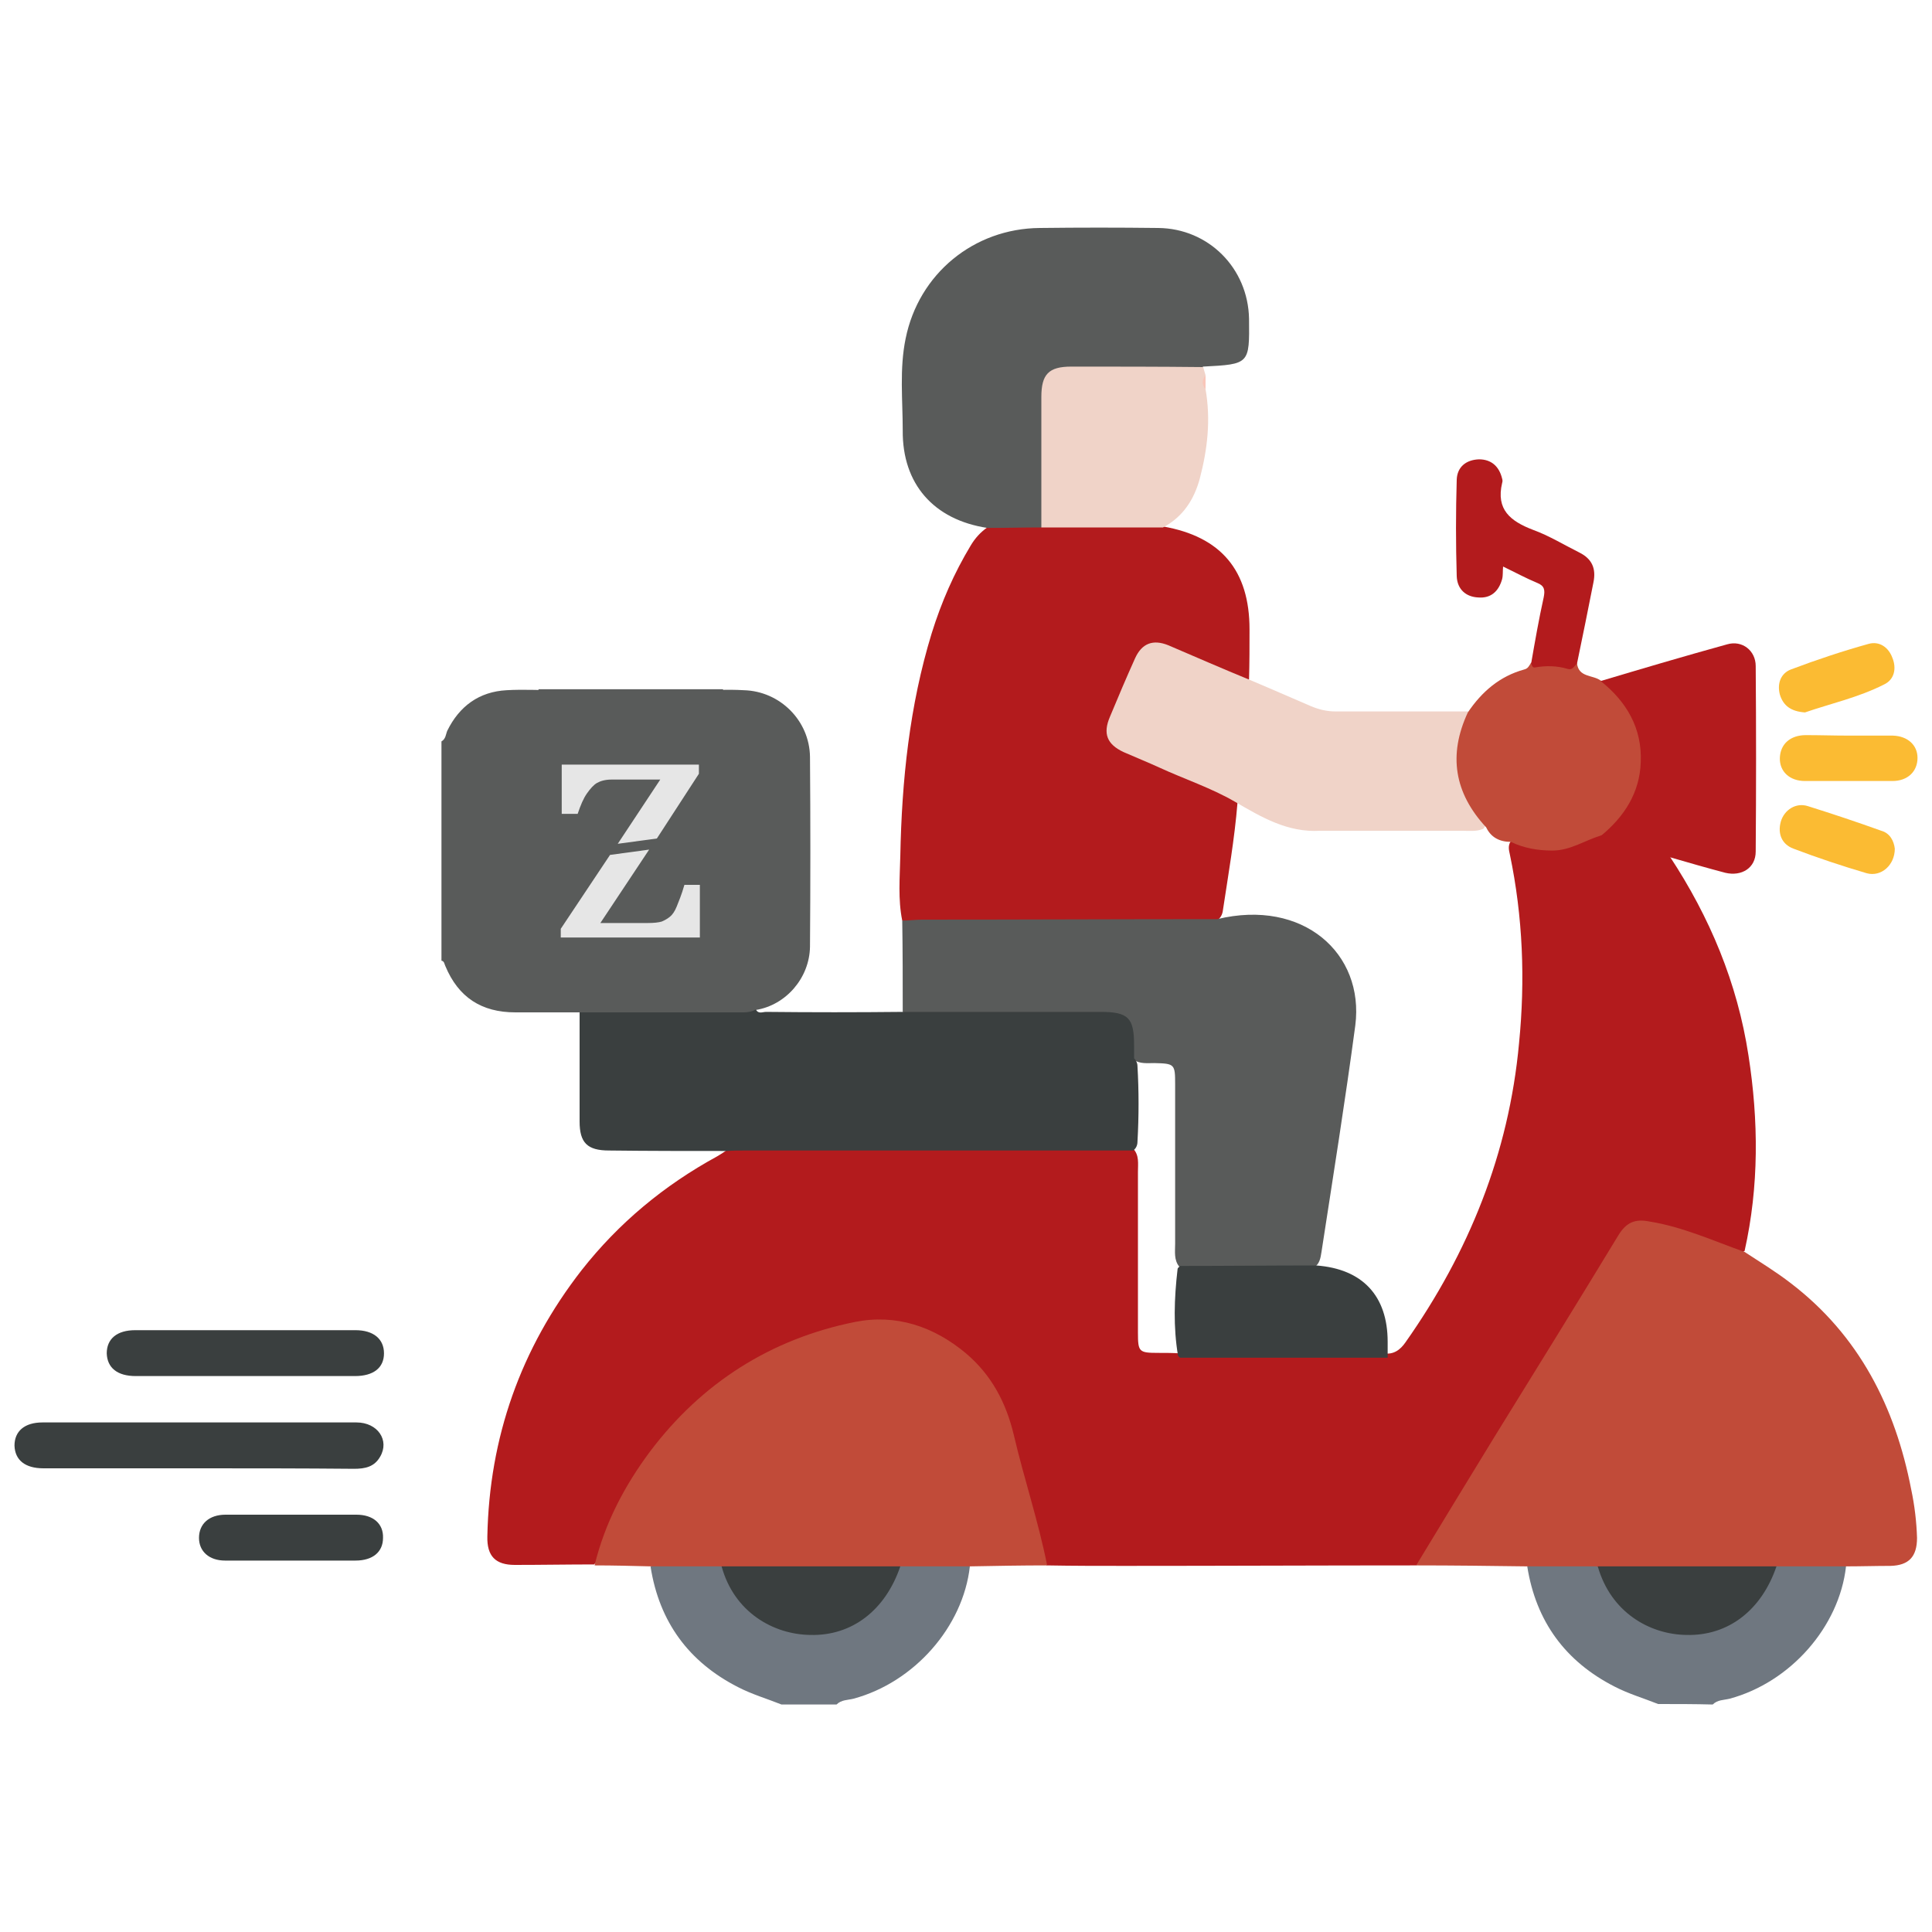 <?xml version="1.0" encoding="utf-8"?>
<!-- Generator: Adobe Illustrator 25.2.3, SVG Export Plug-In . SVG Version: 6.00 Build 0)  -->
<svg version="1.1" id="Capa_1" xmlns="http://www.w3.org/2000/svg" xmlns:xlink="http://www.w3.org/1999/xlink" x="0px" y="0px"
	 viewBox="0 0 40 40" style="enable-background:new 0 0 40 40;" xml:space="preserve">
<style type="text/css">
	.st0{fill:#595B5A;}
	.st1{fill:#6F7780;}
	.st2{fill:#B31B1D;}
	.st3{fill:#C14B39;}
	.st4{fill:#3A3F3F;}
	.st5{fill:#F0D3C8;}
	.st6{fill:#FBBB33;}
	.st7{fill:#F9C6B9;}
	.st8{fill:#E6E6E6;}
</style>
<g>
	<g>
		<path class="st0" d="M12,20.96c-0.45,0-0.89,0-1.33,0c-0.7,0-1.18-0.31-1.45-0.96c-0.02-0.04-0.02-0.1-0.08-0.11
			c0-1.51,0-3.03,0-4.54c0.09-0.05,0.09-0.15,0.12-0.22c0.25-0.51,0.66-0.81,1.23-0.84c0.34-0.02,0.69,0,1.03,0
			c0.11,0.12,0.09,0.28,0.09,0.42c0,0.7,0,1.41,0,2.11c0,0.61,0.09,0.7,0.72,0.7c0.42,0,0.83,0,1.25,0c0.62,0,0.71-0.09,0.72-0.7
			c0-0.7,0-1.41,0-2.11c0-0.14-0.02-0.3,0.09-0.42c0.34,0,0.68-0.02,1.01,0c0.75,0.02,1.36,0.63,1.37,1.38
			c0.01,1.31,0.01,2.62,0,3.93c-0.01,0.65-0.5,1.21-1.12,1.31c-0.08,0.14-0.23,0.15-0.37,0.15c-0.99,0-1.99,0-2.98,0
			C12.2,21.05,12.09,21.03,12,20.96z"/>
		<path class="st1" d="M20.08,32.43c-0.14,1.25-1.15,2.4-2.41,2.74c-0.12,0.03-0.25,0.02-0.35,0.12c-0.38,0-0.76,0-1.14,0
			c-0.3-0.12-0.61-0.21-0.9-0.36c-1.02-0.52-1.63-1.35-1.81-2.49c0.06-0.08,0.15-0.1,0.24-0.1c0.38,0,0.75-0.03,1.13,0.02
			c0.15,0.05,0.19,0.19,0.25,0.31c0.55,1.14,1.84,1.45,2.85,0.69c0.23-0.17,0.36-0.41,0.49-0.66c0.07-0.13,0.1-0.28,0.27-0.34
			c0.38-0.06,0.75-0.03,1.13-0.02C19.93,32.33,20.02,32.35,20.08,32.43z"/>
		<path class="st1" d="M34.33,35.28c-0.3-0.12-0.61-0.21-0.9-0.36c-1.02-0.52-1.63-1.35-1.81-2.49c0.06-0.08,0.15-0.1,0.24-0.1
			c0.38,0,0.75-0.03,1.13,0.02c0.15,0.05,0.19,0.19,0.25,0.31c0.55,1.14,1.84,1.45,2.85,0.69c0.23-0.17,0.36-0.41,0.49-0.66
			c0.07-0.13,0.1-0.28,0.27-0.34c0.38-0.06,0.75-0.03,1.13-0.02c0.09,0,0.18,0.02,0.24,0.1c-0.14,1.25-1.15,2.4-2.41,2.74
			c-0.12,0.03-0.25,0.02-0.35,0.12C35.09,35.28,34.71,35.28,34.33,35.28z"/>
		<path class="st2" d="M29.32,32.41c-2.01,0-4.03,0.01-6.04,0.01c-0.54,0-1.07,0-1.61-0.01c-0.1-0.09-0.12-0.22-0.15-0.35
			c-0.2-0.83-0.44-1.65-0.65-2.48c-0.31-1.15-1.06-1.86-2.22-2.12c-0.58-0.13-1.14,0.01-1.7,0.18c-1.05,0.32-1.96,0.89-2.73,1.64
			c-0.8,0.78-1.38,1.71-1.75,2.77c-0.04,0.12-0.07,0.25-0.17,0.34c-0.55,0-1.09,0.01-1.64,0.01c-0.4,0-0.58-0.18-0.57-0.59
			c0.04-2.05,0.69-3.89,1.95-5.51c0.77-0.98,1.71-1.76,2.81-2.36c0.07-0.04,0.13-0.08,0.2-0.13c0.1-0.12,0.25-0.1,0.39-0.1
			c2.56,0,5.12,0,7.68,0c0.12,0,0.24,0,0.34,0.07c0.13,0.14,0.1,0.31,0.1,0.48c0,1.11,0,2.22,0,3.33c0,0.4,0.02,0.42,0.42,0.42
			c0.15,0,0.3,0,0.45,0.01c1.41-0.01,2.81-0.01,4.22,0c0.2,0.03,0.34-0.07,0.45-0.23c1.31-1.86,2.14-3.91,2.35-6.19
			c0.13-1.31,0.08-2.62-0.19-3.91c-0.02-0.09-0.04-0.17,0.01-0.26c0.09-0.07,0.17-0.02,0.25,0c0.47,0.14,0.92,0.11,1.35-0.12
			c0.08-0.04,0.16-0.07,0.25-0.07c0.41,0.07,0.81,0.22,1.21,0.33c0.09,0.03,0.19,0.06,0.24,0.16c0.83,1.26,1.4,2.62,1.63,4.12
			c0.21,1.35,0.22,2.71-0.08,4.05c-0.14,0.09-0.25-0.01-0.36-0.06c-0.52-0.21-1.04-0.4-1.59-0.49c-0.34-0.06-0.43-0.02-0.62,0.28
			c-1.34,2.17-2.67,4.34-4.01,6.5C29.49,32.24,29.45,32.36,29.32,32.41z"/>
		<path class="st3" d="M29.32,32.41c0.54-0.89,1.08-1.78,1.62-2.66c0.86-1.39,1.72-2.78,2.57-4.18c0.16-0.26,0.34-0.34,0.64-0.28
			c0.69,0.11,1.32,0.4,1.97,0.63c0.32,0.21,0.65,0.41,0.96,0.65c1.41,1.08,2.16,2.56,2.49,4.27c0.07,0.33,0.11,0.67,0.12,1
			c0,0.39-0.17,0.57-0.55,0.58c-0.31,0-0.62,0.01-0.93,0.01c-0.48,0-0.96,0-1.45,0c-0.12,0.1-0.26,0.09-0.4,0.09
			c-0.97,0-1.93,0-2.9,0c-0.14,0-0.28,0.01-0.4-0.09c-0.48,0-0.96,0-1.45,0C30.87,32.42,30.09,32.41,29.32,32.41z"/>
		<path class="st2" d="M18.68,19.06c-0.09-0.44-0.05-0.89-0.04-1.34c0.03-1.56,0.19-3.11,0.65-4.61c0.2-0.64,0.46-1.24,0.81-1.82
			c0.09-0.15,0.2-0.27,0.34-0.37c0.17-0.15,0.38-0.09,0.57-0.1c0.19-0.01,0.38-0.01,0.56,0c0.73-0.02,1.46-0.01,2.2,0
			c0.11,0,0.22,0,0.31,0.08c1.2,0.21,1.79,0.91,1.79,2.13c0,0.34,0,0.69-0.01,1.04c-0.17,0.04-0.31-0.05-0.45-0.11
			c-0.4-0.17-0.8-0.34-1.21-0.51c-0.32-0.14-0.51-0.06-0.65,0.25c-0.15,0.34-0.3,0.69-0.45,1.04c-0.18,0.42-0.11,0.61,0.31,0.8
			c0.62,0.27,1.24,0.53,1.86,0.8c0.14,0.06,0.31,0.1,0.35,0.29c-0.06,0.74-0.19,1.48-0.3,2.21c-0.01,0.1-0.06,0.19-0.16,0.24
			c-0.11,0.05-0.23,0.05-0.35,0.05c-1.91,0-3.82,0-5.72,0C18.95,19.14,18.81,19.15,18.68,19.06z"/>
		<path class="st0" d="M18.68,19.06c0.14,0,0.28-0.02,0.41-0.02c2.04,0,4.07-0.01,6.11-0.01c1.78-0.43,3.05,0.71,2.86,2.2
			c-0.21,1.57-0.46,3.13-0.7,4.69c-0.02,0.13-0.04,0.26-0.17,0.33C27,26.33,26.8,26.3,26.6,26.3c-0.59,0-1.17,0-1.75,0
			c-0.15,0-0.3,0.02-0.43-0.07c-0.12-0.14-0.09-0.32-0.09-0.48c0-1.1,0-2.2,0-3.3c0-0.42-0.01-0.43-0.43-0.44
			c-0.15,0-0.3,0.02-0.43-0.07c-0.1-0.1-0.08-0.24-0.09-0.37c-0.03-0.39-0.14-0.5-0.54-0.52c-0.31-0.01-0.62,0-0.93,0
			c-0.93,0-1.85,0-2.77,0c-0.15,0-0.32,0.03-0.45-0.1C18.69,20.32,18.69,19.69,18.68,19.06z"/>
		<path class="st4" d="M18.69,20.95c1.36,0,2.72,0,4.09,0c0.58,0,0.7,0.12,0.7,0.69c0,0.09,0,0.18,0,0.27
			c0.04,0.04,0.07,0.1,0.07,0.16c0.03,0.52,0.03,1.04,0,1.57c0,0.07-0.03,0.14-0.09,0.18c-2.68,0-5.36,0-8.05,0
			c-0.12,0-0.24,0-0.36,0.01c-0.81,0-1.62,0-2.44-0.01c-0.45,0-0.61-0.16-0.61-0.6c0-0.75,0-1.51,0-2.26c1.09,0,2.18,0,3.27,0
			c0.13,0,0.26,0.01,0.38-0.06c0.05,0.1,0.14,0.05,0.21,0.05C16.81,20.96,17.74,20.96,18.69,20.95z"/>
		<path class="st0" d="M21.56,10.92c-0.37,0-0.74,0.01-1.12,0.01c-1.11-0.17-1.76-0.91-1.75-2.02c0-0.63-0.07-1.27,0.06-1.9
			c0.27-1.34,1.41-2.28,2.78-2.29c0.82-0.01,1.63-0.01,2.45,0c1.04,0.01,1.86,0.83,1.88,1.88c0.01,0.94,0.01,0.94-0.95,0.99
			c-0.13,0.11-0.28,0.08-0.43,0.08c-0.72,0-1.45,0-2.17,0c-0.54,0-0.65,0.11-0.65,0.64c0,0.72,0,1.45,0,2.17
			C21.65,10.64,21.67,10.79,21.56,10.92z"/>
		<path class="st5" d="M25.57,16.6c-0.5-0.29-1.05-0.47-1.57-0.71c-0.24-0.11-0.49-0.21-0.74-0.32c-0.34-0.16-0.43-0.38-0.28-0.73
			c0.17-0.41,0.34-0.81,0.52-1.21c0.14-0.31,0.37-0.4,0.69-0.27c0.56,0.24,1.11,0.48,1.67,0.71c0.43,0.18,0.86,0.37,1.28,0.55
			c0.17,0.07,0.33,0.11,0.52,0.11c0.91,0,1.83,0,2.74,0c0.05,0.1,0.01,0.19-0.03,0.28c-0.24,0.63-0.13,1.22,0.24,1.77
			c0.07,0.1,0.25,0.2,0.1,0.38c-0.14,0.06-0.29,0.04-0.44,0.04c-0.98,0-1.96,0-2.94,0C26.66,17.24,26.12,16.92,25.57,16.6z"/>
		<path class="st3" d="M30.77,17.13c-0.66-0.71-0.79-1.5-0.38-2.38c0.29-0.43,0.66-0.75,1.17-0.89c0.08-0.02,0.1-0.08,0.14-0.14
			c0.32-0.03,0.63,0.03,0.95,0.01c0.03,0.3,0.33,0.24,0.49,0.36c0.48,0.16,0.66,0.59,0.81,1.01c0.26,0.74,0.03,1.41-0.46,1.99
			c-0.09,0.11-0.21,0.18-0.35,0.21c-0.33,0.1-0.63,0.31-1,0.31c-0.3,0-0.59-0.05-0.86-0.18C31.05,17.43,30.87,17.34,30.77,17.13z"/>
		<path class="st2" d="M33.14,17.31c0.49-0.4,0.81-0.9,0.83-1.53c0.03-0.7-0.29-1.25-0.83-1.68c0.87-0.26,1.75-0.52,2.62-0.76
			c0.31-0.09,0.59,0.13,0.59,0.45c0.01,1.28,0.01,2.56,0,3.84c0,0.34-0.29,0.52-0.63,0.44c-0.38-0.1-0.76-0.21-1.14-0.32
			C34.1,17.6,33.62,17.46,33.14,17.31z"/>
		<path class="st5" d="M21.56,10.92c0-0.9,0-1.8,0-2.7c0-0.47,0.15-0.63,0.62-0.63c0.91,0,1.82,0,2.73,0.01
			c0.02,0.06,0.03,0.11,0.05,0.17c-0.04,0.1-0.04,0.19,0,0.29C25.07,8.69,25,9.3,24.84,9.91c-0.12,0.44-0.35,0.79-0.76,1.01
			C23.23,10.92,22.4,10.92,21.56,10.92z"/>
		<path class="st4" d="M4.12,30.4c-1.07,0-2.14,0-3.22,0c-0.38,0-0.59-0.17-0.6-0.47c0-0.3,0.21-0.48,0.58-0.48c2.17,0,4.33,0,6.5,0
			c0.44,0,0.69,0.37,0.49,0.71c-0.12,0.21-0.31,0.25-0.54,0.25C6.26,30.4,5.19,30.4,4.12,30.4z"/>
		<path class="st2" d="M32.65,13.74c-0.06,0.05-0.09,0.14-0.19,0.11c-0.23-0.07-0.46-0.07-0.69-0.03c-0.05,0-0.05-0.05-0.07-0.08
			c0.08-0.46,0.16-0.92,0.26-1.37c0.03-0.15,0.02-0.24-0.13-0.3c-0.24-0.1-0.46-0.22-0.71-0.34c-0.01,0.1,0,0.18-0.02,0.26
			c-0.07,0.25-0.23,0.4-0.49,0.38c-0.26-0.01-0.44-0.17-0.45-0.44c-0.02-0.66-0.02-1.33,0-2c0.01-0.26,0.19-0.41,0.46-0.42
			c0.26,0,0.42,0.15,0.48,0.4c0.01,0.03,0.01,0.06,0,0.09c-0.13,0.55,0.17,0.79,0.64,0.97c0.33,0.12,0.64,0.31,0.96,0.47
			c0.26,0.13,0.35,0.33,0.29,0.62C32.88,12.61,32.77,13.17,32.65,13.74z"/>
		<path class="st4" d="M5.07,28.49c-0.76,0-1.51,0-2.26,0c-0.38,0-0.59-0.17-0.6-0.47c0-0.3,0.21-0.48,0.59-0.48
			c1.52,0,3.04,0,4.56,0c0.37,0,0.59,0.18,0.59,0.48c0,0.3-0.22,0.47-0.6,0.47C6.58,28.49,5.82,28.49,5.07,28.49z"/>
		<path class="st4" d="M6.03,32.31c-0.46,0-0.91,0-1.37,0c-0.33,0-0.54-0.19-0.54-0.47c0-0.29,0.21-0.48,0.55-0.48
			c0.9,0,1.81,0,2.71,0c0.35,0,0.56,0.19,0.55,0.48c0,0.29-0.21,0.47-0.57,0.47C6.92,32.31,6.48,32.31,6.03,32.31z"/>
		<path class="st6" d="M38.27,15.23c0.31,0,0.62,0,0.92,0c0.31,0.01,0.51,0.2,0.51,0.46c0,0.28-0.2,0.48-0.52,0.48
			c-0.6,0-1.21,0-1.81,0c-0.32,0-0.53-0.2-0.52-0.48s0.21-0.47,0.54-0.47C37.68,15.22,37.97,15.23,38.27,15.23z"/>
		<path class="st6" d="M37.37,14.75c-0.29-0.02-0.45-0.14-0.52-0.37c-0.06-0.23,0.02-0.44,0.23-0.52c0.53-0.2,1.07-0.38,1.61-0.53
			c0.22-0.06,0.41,0.07,0.49,0.29c0.09,0.22,0.04,0.45-0.17,0.55C38.48,14.44,37.89,14.57,37.37,14.75z"/>
		<path class="st6" d="M39.23,17.57c0,0.34-0.28,0.59-0.58,0.51c-0.51-0.15-1.02-0.32-1.52-0.51c-0.24-0.09-0.33-0.31-0.26-0.56
			c0.07-0.24,0.31-0.4,0.56-0.32c0.51,0.16,1.02,0.33,1.52,0.51C39.13,17.25,39.21,17.41,39.23,17.57z"/>
		<path class="st7" d="M24.96,8.06c-0.08-0.1-0.08-0.19,0-0.29C24.96,7.86,24.96,7.96,24.96,8.06z"/>
		<path class="st3" d="M12.31,32.41c0.21-0.87,0.62-1.65,1.15-2.36c1.07-1.42,2.5-2.33,4.24-2.68c0.85-0.17,1.63,0.09,2.3,0.65
			c0.53,0.45,0.83,1.02,0.99,1.69c0.21,0.9,0.51,1.79,0.69,2.7c-0.53,0-1.07,0.01-1.6,0.02c-0.48,0-0.96,0-1.45,0
			c-0.12,0.1-0.26,0.09-0.4,0.09c-0.97,0-1.93,0-2.9,0c-0.14,0-0.28,0.01-0.4-0.09c-0.48,0-0.96,0-1.45,0
			C13.09,32.42,12.7,32.41,12.31,32.41z"/>
		<path class="st4" d="M14.94,32.43c1.23,0,2.46,0,3.7,0c-0.31,0.91-1,1.44-1.86,1.42C16.01,33.84,15.2,33.38,14.94,32.43z"/>
		<path class="st4" d="M33.08,32.43c1.23,0,2.46,0,3.7,0c-0.31,0.91-1,1.44-1.86,1.42C34.15,33.84,33.35,33.38,33.08,32.43z"/>
		<path class="st4" d="M27.25,26.2c0.96,0.07,1.48,0.63,1.48,1.58c0,0.11,0,0.22,0,0.33c-1.43,0-2.86,0-4.3,0
			c-0.01-0.01-0.03-0.03-0.04-0.04c-0.1-0.59-0.08-1.19-0.01-1.79c0-0.03,0.03-0.05,0.06-0.07C25.37,26.21,26.31,26.2,27.25,26.2z"
			/>
	</g>
	<rect x="11.15" y="14.27" class="st0" width="3.82" height="3.82"/>
	<g>
		<path class="st8" d="M14.17,18.32c-0.06,0.21-0.12,0.35-0.16,0.45c-0.04,0.1-0.09,0.17-0.14,0.21s-0.1,0.07-0.17,0.1
			c-0.07,0.02-0.16,0.03-0.29,0.03h-0.98l1.01-1.52l-0.81,0.11l-1.02,1.53v0.18h2.88v-1.09L14.17,18.32
			C14.17,18.33,14.17,18.32,14.17,18.32z"/>
		<path class="st8" d="M14.47,16.02v-0.19h-2.84v1.02h0.33c0.06-0.18,0.12-0.32,0.19-0.42c0.07-0.1,0.14-0.18,0.21-0.22
			c0.07-0.04,0.17-0.07,0.3-0.07h1.01l-0.88,1.33l0.81-0.11L14.47,16.02z"/>
	</g>
</g>
</svg>
